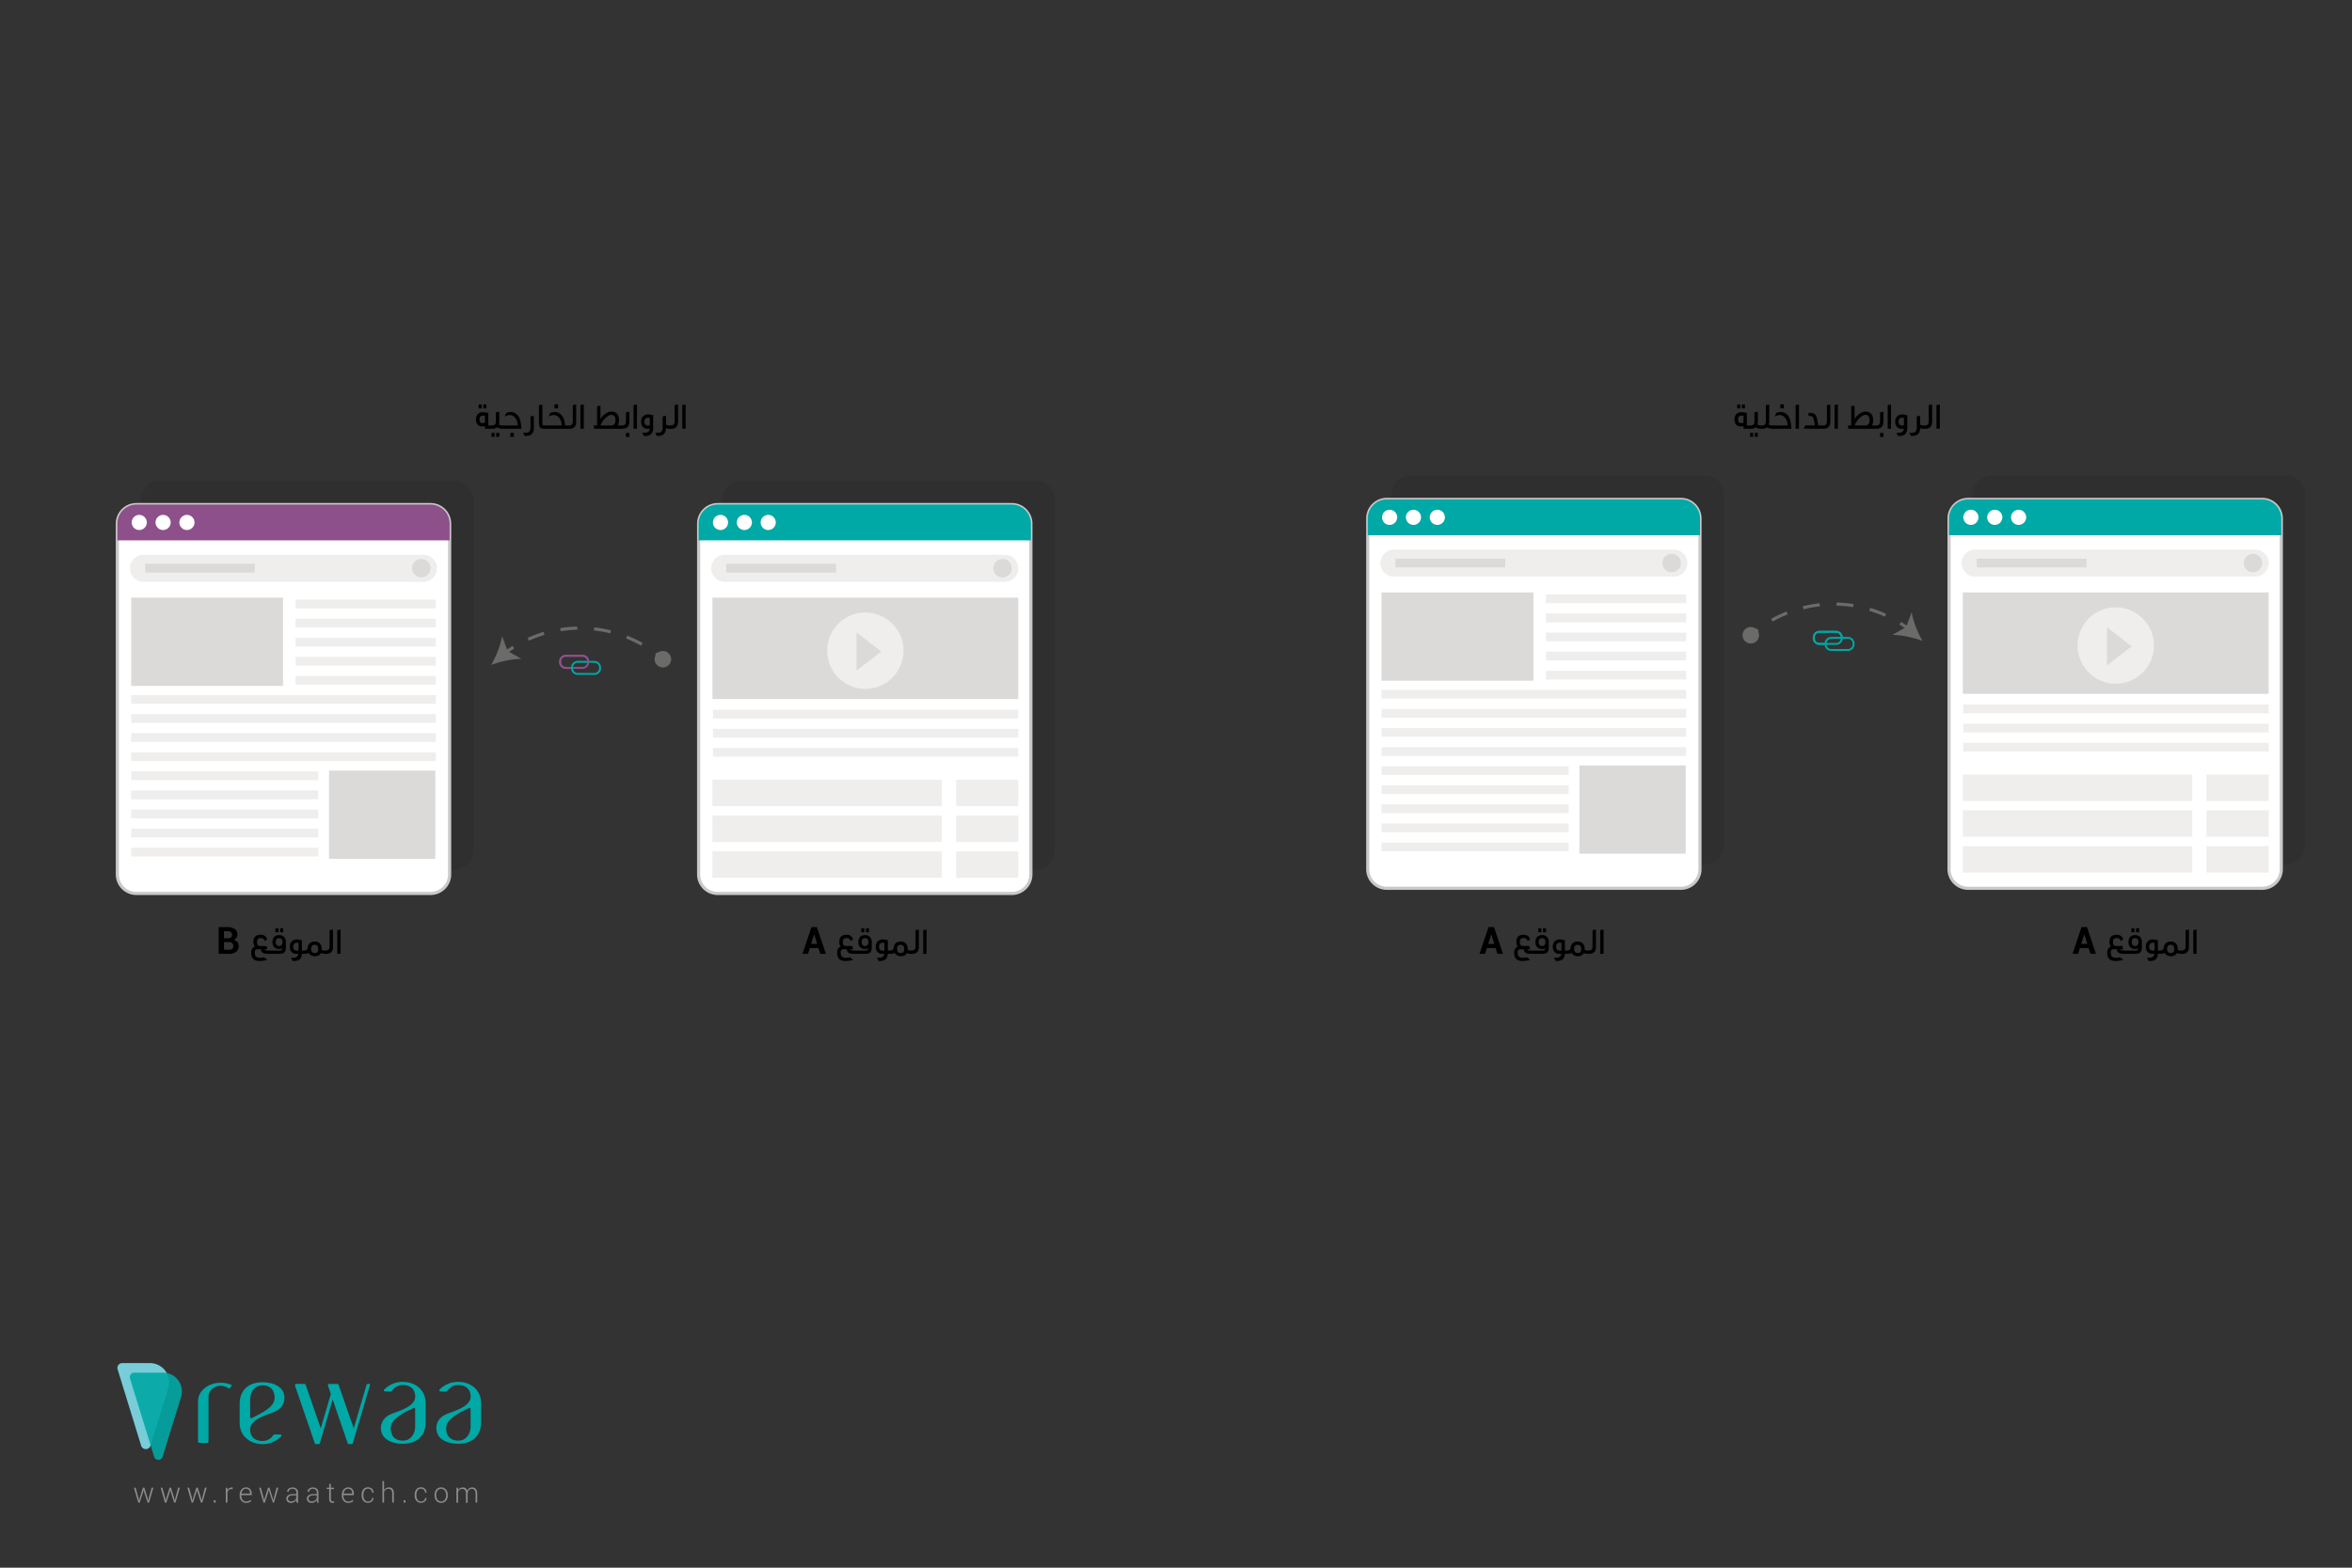 <svg id="Layer_1" data-name="Layer 1" xmlns="http://www.w3.org/2000/svg" xmlns:xlink="http://www.w3.org/1999/xlink" viewBox="0 0 1500 1000"><rect x="0" y="0" width="1500" height="1000" fill="#333333" stroke="none"/><defs><style>.cls-1,.cls-12,.cls-13,.cls-15{fill:none;}.cls-2,.cls-4{fill:#00a8a6;}.cls-3{fill:#78cdd8;}.cls-4{opacity:0.9;}.cls-5{fill:#8c8c8c;}.cls-6{fill:#0c0c0c;opacity:0.1;}.cls-7,.cls-8{fill:#fff;}.cls-7{stroke:#c9c9c9;}.cls-12,.cls-13,.cls-15,.cls-7{stroke-miterlimit:10;stroke-width:2px;}.cls-9{fill:#efeeed;}.cls-10{fill:#dbdad9;}.cls-11{fill:#8d508b;}.cls-12,.cls-13,.cls-15{stroke:#6b6b6a;}.cls-13{stroke-dasharray:10.75 10.75;}.cls-14{fill:#6b6b6a;}.cls-15{stroke-dasharray:10.75 10.75;}.cls-16{clip-path:url(#clip-path);}.cls-17{clip-path:url(#clip-path-2);}.cls-18{clip-path:url(#clip-path-3);}</style><clipPath id="clip-path"><path class="cls-1" d="M1968.43,415.71h-1.18l-.34-.34h-1.68l-.34.34h-1.17v.66h4.71Zm-4.38,5a.68.68,0,0,0,.68.66h2.69a.67.67,0,0,0,.67-.66v-4h-4Z"/></clipPath><clipPath id="clip-path-2"><path class="cls-1" d="M1968.43,431.25h-1.18l-.34-.33h-1.68l-.34.33h-1.17v.67h4.71Zm-4.38,5a.68.68,0,0,0,.68.67h2.69a.67.67,0,0,0,.67-.67v-4h-4Z"/></clipPath><clipPath id="clip-path-3"><path class="cls-1" d="M1968.43,444.89h-1.18l-.34-.34h-1.68l-.34.34h-1.17v.66h4.71Zm-4.38,5a.68.68,0,0,0,.68.66h2.69a.67.67,0,0,0,.67-.66v-4h-4Z"/></clipPath></defs><path class="cls-2" d="M147.68,884.07a16,16,0,0,0-1.16,1.45.43.43,0,0,1-.59.12,10.88,10.88,0,0,0-5-1.69c-4.4-.08-7.95,3.18-7.95,7v28.68a.84.84,0,0,1-.89.78h-4.9a.84.84,0,0,1-.89-.78V893.72c0-6.45,6.48-11.7,14.48-11.7a17.26,17.26,0,0,1,6.72,1.36A.43.43,0,0,1,147.68,884.07Z"/><path class="cls-2" d="M167.31,919.18c-4.3,0-7.79-2.39-7.79-7.39,0-3.46,2.87-5.95,8.26-8.41,2.59-1.19,6.14-2.12,8.46-3.41a9.25,9.25,0,0,0,5.15-8.31h0c0-6.52-6.08-9.93-14.08-9.93s-14.47,4.28-14.47,13.84v12.06c0,8.26,6.48,13.52,14.47,13.52a16.24,16.24,0,0,0,12-4.92.71.71,0,0,0-.53-1.18h-3.84a.7.7,0,0,0-.6.36A8.16,8.16,0,0,1,167.31,919.18ZM159.52,893c0-5.4,3.18-9.31,7.79-9.31,5.1,0,7.8,3,7.8,8,0,4.28-4.06,7.11-8,9.45-2.07,1.23-4.52,2.34-6.55,3.4a.7.7,0,0,1-1-.61Z"/><path class="cls-2" d="M257,883.49c4.31,0,7.79,2.39,7.79,7.38,0,3.47-2.87,6-8.26,8.42-2.59,1.18-6.14,2.12-8.46,3.41a9.25,9.25,0,0,0-5.15,8.31h0c0,6.52,6.08,9.93,14.08,9.93s14.47-4.28,14.47-13.84V895c0-8.25-6.48-13.51-14.47-13.51a16.27,16.27,0,0,0-12,4.91.72.72,0,0,0,.53,1.19h3.84a.7.7,0,0,0,.6-.36A8.16,8.16,0,0,1,257,883.49Zm7.79,26.17c0,5.39-3.17,9.31-7.79,9.31-5.1,0-7.8-3-7.8-8,0-4.28,4.06-7.11,8-9.46,2.07-1.22,4.52-2.33,6.55-3.4a.7.7,0,0,1,1,.62Z"/><path class="cls-2" d="M292.35,883.49c4.31,0,7.8,2.39,7.8,7.38,0,3.47-2.88,6-8.26,8.42-2.59,1.18-6.14,2.12-8.46,3.41a9.25,9.25,0,0,0-5.16,8.31h0c0,6.52,6.09,9.93,14.08,9.93s14.48-4.28,14.48-13.84V895c0-8.25-6.48-13.51-14.48-13.51a16.26,16.26,0,0,0-12,4.91.72.72,0,0,0,.53,1.19h3.84a.67.67,0,0,0,.59-.36A8.18,8.18,0,0,1,292.35,883.49Zm7.8,26.17c0,5.39-3.18,9.31-7.8,9.31-5.09,0-7.79-3-7.79-8,0-4.28,4.05-7.11,8-9.46,2.06-1.22,4.52-2.33,6.54-3.4a.71.71,0,0,1,1,.62Z"/><path class="cls-2" d="M236,883.33l-11,37.26a.8.8,0,0,1-.78.58h-1.67a.82.82,0,0,1-.79-.55l-9.61-27.92L204,920.59a.8.8,0,0,1-.78.58h-1.67a.82.82,0,0,1-.79-.55l-12.62-36.75a.86.86,0,0,1,.85-1.1h5.1a.89.89,0,0,1,.86.63l9.62,27.71v0L211,889.24l-1.84-5.35a.87.87,0,0,1,.86-1.11h5.09a.89.89,0,0,1,.86.63l9.64,27.71v0l8.25-28a.45.45,0,0,1,.43-.32h1.28A.44.44,0,0,1,236,883.33Z"/><path class="cls-3" d="M95.59,869.48H78a3.12,3.12,0,0,0-3,4l15,48.63a3.13,3.13,0,0,0,6,0l11.35-36.74A12.3,12.3,0,0,0,95.59,869.48Z"/><path class="cls-4" d="M104,875.59H85.57a2.82,2.82,0,0,0-2.69,3.65l15.44,50a2.82,2.82,0,0,0,5.39,0l11.77-38.07A12,12,0,0,0,104,875.59Z"/><path class="cls-5" d="M88.28,955.39l.37,1.74h.06l.44-1.74,2-6.43h.9l2,6.43.44,1.79h.06l.41-1.79L96.69,949h1.13l-2.77,9.51h-.9L92,952l-.38-1.54h-.05L91.19,952l-2.11,6.5h-.9L85.42,949h1.12Z"/><path class="cls-5" d="M105.33,955.39l.37,1.74h0l.44-1.74,2-6.43h.9l2,6.43.44,1.79h0l.41-1.79,1.7-6.43h1.12l-2.77,9.51h-.89L109,952l-.37-1.54h-.06l-.37,1.54-2.11,6.5h-.91L102.46,949h1.13Z"/><path class="cls-5" d="M122.37,955.39l.37,1.74h.05l.44-1.74,2-6.43h.91l2,6.43.44,1.79h0l.41-1.79,1.7-6.43h1.13l-2.77,9.51h-.9l-2.15-6.5-.38-1.54h0l-.38,1.54-2.11,6.5h-.91L119.5,949h1.13Z"/><path class="cls-5" d="M137.56,958.47h-1.21V957h1.21Z"/><path class="cls-5" d="M148.33,949.87l-.74,0a2.38,2.38,0,0,0-1.63.55,3.09,3.09,0,0,0-.91,1.54v6.56H144V949h.93l.13,1.58v.11a3.3,3.3,0,0,1,1.11-1.37,2.75,2.75,0,0,1,1.65-.49,2.22,2.22,0,0,1,.37,0l.29.06Z"/><path class="cls-5" d="M157,958.66a3.82,3.82,0,0,1-3-1.31,4.92,4.92,0,0,1-1.15-3.35v-.48a5,5,0,0,1,1.17-3.4,3.67,3.67,0,0,1,2.89-1.33,3.31,3.31,0,0,1,2.67,1.11,4.47,4.47,0,0,1,.95,3v.82h-6.62V954a4.32,4.32,0,0,0,.82,2.7,2.72,2.72,0,0,0,2.27,1.07,4.34,4.34,0,0,0,1.6-.29,3.31,3.31,0,0,0,1.21-.77l.45.73a3.84,3.84,0,0,1-1.31.87A5,5,0,0,1,157,958.66Zm-.09-9a2.57,2.57,0,0,0-2,.87,3.72,3.72,0,0,0-.91,2.21l0,0h5.45v-.22a3.2,3.2,0,0,0-.66-2.08A2.3,2.3,0,0,0,156.91,949.68Z"/><path class="cls-5" d="M168.12,955.39l.37,1.74h0l.44-1.74,2-6.43h.91l2,6.43.44,1.79h0l.42-1.79,1.69-6.43h1.13l-2.77,9.51H174l-2.15-6.5-.38-1.54h-.05L171,952l-2.11,6.5H168L165.26,949h1.12Z"/><path class="cls-5" d="M189.14,958.47c-.07-.33-.12-.62-.15-.86a6,6,0,0,1-.05-.74,3.64,3.64,0,0,1-1.38,1.28,4,4,0,0,1-2,.51,3,3,0,0,1-2.16-.75,2.62,2.62,0,0,1-.77-2,2.43,2.43,0,0,1,1.12-2.07,4.88,4.88,0,0,1,2.9-.79h2.33v-1.18a2,2,0,0,0-.64-1.6,2.68,2.68,0,0,0-1.83-.58,2.71,2.71,0,0,0-1.74.53,1.62,1.62,0,0,0-.66,1.33h-1l0,0a2.26,2.26,0,0,1,.92-1.89,3.83,3.83,0,0,1,2.54-.81,3.73,3.73,0,0,1,2.51.8,2.82,2.82,0,0,1,1,2.29v4.68a7.66,7.66,0,0,0,.06,1,5.05,5.05,0,0,0,.19.94Zm-3.5-.74a3.8,3.8,0,0,0,2.1-.58,2.87,2.87,0,0,0,1.2-1.48v-1.82H186.6a3.48,3.48,0,0,0-2.12.61,1.79,1.79,0,0,0-.84,1.47,1.69,1.69,0,0,0,.53,1.3A2.09,2.09,0,0,0,185.64,957.73Z"/><path class="cls-5" d="M202.23,958.47c-.06-.33-.11-.62-.14-.86a6,6,0,0,1-.05-.74,3.79,3.79,0,0,1-1.38,1.28,4,4,0,0,1-2,.51,3,3,0,0,1-2.16-.75,2.62,2.62,0,0,1-.77-2,2.44,2.44,0,0,1,1.11-2.07,4.9,4.9,0,0,1,2.9-.79H202v-1.18a2.05,2.05,0,0,0-.65-1.6,2.65,2.65,0,0,0-1.82-.58,2.71,2.71,0,0,0-1.74.53,1.61,1.61,0,0,0-.67,1.33h-1l0,0a2.23,2.23,0,0,1,.92-1.89,3.8,3.8,0,0,1,2.53-.81,3.75,3.75,0,0,1,2.52.8,2.82,2.82,0,0,1,1,2.29v4.68a7.68,7.68,0,0,0,0,1,6,6,0,0,0,.19.94Zm-3.49-.74a3.85,3.85,0,0,0,2.1-.58,2.87,2.87,0,0,0,1.2-1.48v-1.82h-2.35a3.45,3.45,0,0,0-2.11.61,1.79,1.79,0,0,0-.84,1.47,1.69,1.69,0,0,0,.53,1.3A2.08,2.08,0,0,0,198.74,957.73Z"/><path class="cls-5" d="M211,946.53V949H213v.86H211V956a2.05,2.05,0,0,0,.34,1.32,1.14,1.14,0,0,0,.9.39,2.36,2.36,0,0,0,.38,0l.42-.07.16.78a2.12,2.12,0,0,1-.52.17,3.37,3.37,0,0,1-.62.07,1.94,1.94,0,0,1-1.56-.64,3,3,0,0,1-.56-2v-6.2h-1.64V949h1.64v-2.43Z"/><path class="cls-5" d="M222.13,958.66a3.79,3.79,0,0,1-3-1.31A4.87,4.87,0,0,1,218,954v-.48a5,5,0,0,1,1.16-3.4,3.68,3.68,0,0,1,2.89-1.33,3.31,3.31,0,0,1,2.67,1.11,4.47,4.47,0,0,1,.95,3v.82H219V954a4.32,4.32,0,0,0,.82,2.7,2.72,2.72,0,0,0,2.27,1.07,4.34,4.34,0,0,0,1.6-.29,3.44,3.44,0,0,0,1.22-.77l.44.73a3.84,3.84,0,0,1-1.31.87A5,5,0,0,1,222.13,958.66Zm-.09-9a2.57,2.57,0,0,0-2,.87,3.78,3.78,0,0,0-.91,2.21l0,0h5.45v-.22a3.2,3.2,0,0,0-.66-2.08A2.3,2.3,0,0,0,222,949.68Z"/><path class="cls-5" d="M234.69,957.77a2.81,2.81,0,0,0,1.78-.6,2,2,0,0,0,.78-1.66h.94l0,0a2.66,2.66,0,0,1-1,2.21,3.77,3.77,0,0,1-2.48.89,3.56,3.56,0,0,1-3-1.34,5.31,5.31,0,0,1-1.06-3.42v-.37a5.36,5.36,0,0,1,1.05-3.41,3.56,3.56,0,0,1,3-1.33,3.63,3.63,0,0,1,2.55.92,3,3,0,0,1,1,2.43l0,.05h-.94a2.33,2.33,0,0,0-.75-1.82,2.56,2.56,0,0,0-1.82-.69,2.5,2.5,0,0,0-2.23,1.1,4.92,4.92,0,0,0-.73,2.75v.37a5,5,0,0,0,.73,2.78A2.52,2.52,0,0,0,234.69,957.77Z"/><path class="cls-5" d="M244.94,950.58a3.58,3.58,0,0,1,1.27-1.32,3.48,3.48,0,0,1,1.84-.47,2.87,2.87,0,0,1,2.31.93,4.32,4.32,0,0,1,.81,2.89v5.86h-1.06v-5.88a3.26,3.26,0,0,0-.61-2.22,2.19,2.19,0,0,0-1.68-.67,3,3,0,0,0-1.83.54,3.19,3.19,0,0,0-1.05,1.45v6.78h-1.05V944.76h1.05Z"/><path class="cls-5" d="M258.61,958.47h-1.2V957h1.2Z"/><path class="cls-5" d="M268.53,957.77a2.86,2.86,0,0,0,1.79-.6,2,2,0,0,0,.77-1.66H272l0,0a2.63,2.63,0,0,1-1,2.21,3.77,3.77,0,0,1-2.48.89,3.57,3.57,0,0,1-3-1.34,5.31,5.31,0,0,1-1.06-3.42v-.37a5.3,5.3,0,0,1,1.06-3.41,3.53,3.53,0,0,1,2.95-1.33,3.63,3.63,0,0,1,2.55.92,3,3,0,0,1,1,2.43l0,.05h-.94a2.36,2.36,0,0,0-.74-1.82,2.6,2.6,0,0,0-1.83-.69,2.5,2.5,0,0,0-2.23,1.1,4.91,4.91,0,0,0-.72,2.75v.37a5,5,0,0,0,.72,2.78A2.54,2.54,0,0,0,268.53,957.77Z"/><path class="cls-5" d="M277.14,953.58a5.17,5.17,0,0,1,1.15-3.45,4.15,4.15,0,0,1,6.11,0,5.12,5.12,0,0,1,1.15,3.45v.29a5.16,5.16,0,0,1-1.14,3.45,4.16,4.16,0,0,1-6.12,0,5.17,5.17,0,0,1-1.15-3.45Zm1.06.29a4.49,4.49,0,0,0,.83,2.77,2.95,2.95,0,0,0,4.64,0,4.49,4.49,0,0,0,.84-2.77v-.29a4.43,4.43,0,0,0-.85-2.76,2.92,2.92,0,0,0-4.63,0,4.48,4.48,0,0,0-.83,2.76Z"/><path class="cls-5" d="M292.07,949l.09,1.57a3.44,3.44,0,0,1,1.22-1.29,3.5,3.5,0,0,1,1.81-.45,3.06,3.06,0,0,1,1.82.52,2.91,2.91,0,0,1,1,1.6,3.58,3.58,0,0,1,1.23-1.56,3.2,3.2,0,0,1,1.92-.56,2.85,2.85,0,0,1,2.35,1,4.88,4.88,0,0,1,.83,3.13v5.54h-1.05v-5.56a3.79,3.79,0,0,0-.63-2.48,2.13,2.13,0,0,0-1.72-.73,2.36,2.36,0,0,0-1.86.74,3.55,3.55,0,0,0-.84,1.89,1.21,1.21,0,0,0,0,.19v6h-1.06v-5.56a3.84,3.84,0,0,0-.63-2.47,2.17,2.17,0,0,0-1.73-.74,2.62,2.62,0,0,0-1.76.56,2.94,2.94,0,0,0-.92,1.51v6.7h-1.06V949Z"/><path class="cls-6" d="M660.51,306.64H473a12.21,12.21,0,0,0-12.18,12.17V542.53A12.21,12.21,0,0,0,473,554.7H660.51a12.2,12.2,0,0,0,12.17-12.17V318.81A12.2,12.2,0,0,0,660.51,306.64Z"/><path class="cls-7" d="M457.73,321.86H645.29A12.18,12.18,0,0,1,657.46,334V557.74a12.18,12.18,0,0,1-12.18,12.18H457.73a12.18,12.18,0,0,1-12.18-12.18V334A12.17,12.17,0,0,1,457.73,321.86Z"/><path class="cls-2" d="M445.55,334v10.66H657.46V334a12.2,12.2,0,0,0-12.17-12.17H457.73A12.21,12.21,0,0,0,445.55,334Z"/><path class="cls-8" d="M464.33,333.27a4.82,4.82,0,1,1-4.83-4.82A4.82,4.82,0,0,1,464.33,333.27Z"/><path class="cls-8" d="M479.54,333.27a4.82,4.82,0,1,1-4.82-4.82A4.82,4.82,0,0,1,479.54,333.27Z"/><path class="cls-8" d="M494.76,333.27a4.82,4.82,0,1,1-4.82-4.82A4.82,4.82,0,0,1,494.76,333.27Z"/><path class="cls-9" d="M649.42,362.5a8.63,8.63,0,0,1-8.63,8.63H462.23a8.63,8.63,0,0,1-8.63-8.63h0a8.62,8.62,0,0,1,8.63-8.62H640.79a8.63,8.63,0,0,1,8.63,8.62Z"/><rect class="cls-10" x="463.24" y="359.65" width="70.01" height="5.58"/><path class="cls-10" d="M645.27,362.44a5.88,5.88,0,1,1-5.87-5.87A5.87,5.87,0,0,1,645.27,362.44Z"/><rect class="cls-10" x="454.36" y="381.21" width="195.05" height="64.68"/><path class="cls-9" d="M576.24,415.07a24.35,24.35,0,1,1-24.35-24.35A24.35,24.35,0,0,1,576.24,415.07Z"/><polygon class="cls-10" points="546.27 403.38 546.27 427.78 562.06 415.58 546.27 403.38"/><rect class="cls-9" x="454.69" y="452.74" width="194.73" height="5.58"/><rect class="cls-9" x="454.69" y="464.91" width="194.73" height="5.58"/><rect class="cls-9" x="454.69" y="477.09" width="194.73" height="5.58"/><rect class="cls-9" x="454.36" y="497.38" width="146.3" height="16.89"/><rect class="cls-9" x="609.79" y="497.38" width="39.62" height="16.89"/><rect class="cls-9" x="454.36" y="520.21" width="146.3" height="16.89"/><rect class="cls-9" x="609.79" y="520.21" width="39.62" height="16.89"/><rect class="cls-9" x="454.36" y="543.03" width="146.3" height="16.89"/><rect class="cls-9" x="609.79" y="543.03" width="39.62" height="16.89"/><path class="cls-6" d="M289.8,306.64H102.24a12.2,12.2,0,0,0-12.17,12.17V542.53a12.2,12.2,0,0,0,12.17,12.17H289.8A12.21,12.21,0,0,0,302,542.53V318.81A12.21,12.21,0,0,0,289.8,306.64Z"/><path class="cls-7" d="M87,321.86H274.58A12.18,12.18,0,0,1,286.76,334V557.74a12.18,12.18,0,0,1-12.18,12.18H87a12.17,12.17,0,0,1-12.17-12.17V334A12.17,12.17,0,0,1,87,321.86Z"/><path class="cls-11" d="M74.85,334v10.66H286.76V334a12.21,12.21,0,0,0-12.18-12.17H87A12.21,12.21,0,0,0,74.85,334Z"/><path class="cls-8" d="M93.62,333.27a4.82,4.82,0,1,1-4.82-4.82A4.82,4.82,0,0,1,93.62,333.27Z"/><path class="cls-8" d="M108.84,333.27a4.82,4.82,0,1,1-4.82-4.82A4.82,4.82,0,0,1,108.84,333.27Z"/><path class="cls-8" d="M124.05,333.27a4.82,4.82,0,1,1-4.82-4.82A4.82,4.82,0,0,1,124.05,333.27Z"/><path class="cls-9" d="M278.71,362.5a8.63,8.63,0,0,1-8.63,8.63H91.52a8.62,8.62,0,0,1-8.62-8.63h0a8.62,8.62,0,0,1,8.62-8.62H270.08a8.62,8.62,0,0,1,8.63,8.62Z"/><rect class="cls-10" x="92.54" y="359.65" width="70.01" height="5.58"/><path class="cls-10" d="M274.56,362.44a5.87,5.87,0,1,1-5.87-5.87A5.87,5.87,0,0,1,274.56,362.44Z"/><rect class="cls-10" x="83.66" y="381.21" width="96.82" height="56.31"/><rect class="cls-9" x="188.5" y="382.48" width="89.44" height="5.58"/><rect class="cls-9" x="188.5" y="394.65" width="89.44" height="5.58"/><rect class="cls-9" x="188.5" y="406.83" width="89.44" height="5.58"/><rect class="cls-9" x="188.5" y="419" width="89.44" height="5.58"/><rect class="cls-9" x="188.5" y="431.18" width="89.44" height="5.58"/><rect class="cls-9" x="83.66" y="443.35" width="194.29" height="5.58"/><rect class="cls-9" x="83.66" y="455.53" width="194.29" height="5.58"/><rect class="cls-9" x="83.66" y="467.7" width="194.29" height="5.58"/><rect class="cls-9" x="83.66" y="479.88" width="194.29" height="5.58"/><rect class="cls-9" x="83.66" y="516.4" width="119.33" height="5.58"/><rect class="cls-9" x="83.66" y="528.58" width="119.33" height="5.58"/><rect class="cls-9" x="83.66" y="492.05" width="119.33" height="5.58"/><rect class="cls-9" x="83.66" y="504.23" width="119.33" height="5.58"/><rect class="cls-9" x="83.66" y="540.75" width="119.33" height="5.58"/><rect class="cls-10" x="209.84" y="491.54" width="67.79" height="56.31"/><path class="cls-11" d="M371.51,426.63H360.84a4.21,4.21,0,0,1-4.2-4.2v-.52a4.21,4.21,0,0,1,4.2-4.21h10.67a4.21,4.21,0,0,1,4.2,4.21v.52A4.21,4.21,0,0,1,371.51,426.63Zm-10.67-7.73a3,3,0,0,0-3,3v.52a3,3,0,0,0,3,3h10.67a3,3,0,0,0,3-3v-.52a3,3,0,0,0-3-3Z"/><path class="cls-2" d="M379.09,430.49H368.43a4.21,4.21,0,0,1-4.21-4.2v-.52a4.21,4.21,0,0,1,4.21-4.2h10.66a4.21,4.21,0,0,1,4.21,4.2v.52A4.21,4.21,0,0,1,379.09,430.49Zm-10.66-7.72a3,3,0,0,0-3,3v.52a3,3,0,0,0,3,3h10.66a3,3,0,0,0,3-3v-.52a3,3,0,0,0-3-3Z"/><path class="cls-11" d="M364.22,425.43h-3.38a3,3,0,0,1-3-3v-.52a3,3,0,0,1,3-3h10.67a3,3,0,0,1,3,2.67c0,.11,0,1.23,0,1.23l1.19,0v-.86c0-.12,0-.23,0-.34a4.22,4.22,0,0,0-4.19-3.87H360.84a4.21,4.21,0,0,0-4.2,4.21v.52a4.21,4.21,0,0,0,4.2,4.2h3.38Z"/><path class="cls-12" d="M423,420.67q-2.27-2-4.64-3.81"/><path class="cls-13" d="M409.35,411a80.18,80.18,0,0,0-77.27-.82"/><path class="cls-12" d="M327.42,412.84c-1.68,1.06-3.33,2.18-4.95,3.38"/><path class="cls-14" d="M426.35,416.66a5.26,5.26,0,1,1-7.44.27A5.28,5.28,0,0,1,426.35,416.66Z"/><path class="cls-14" d="M313.32,424.1c3-5.28,6-12.58,6.89-18.31l3.53,9.48,8.77,5C326.72,420.22,319,422,313.32,424.1Z"/><path class="cls-6" d="M1458,303.34H1270.39a12.21,12.21,0,0,0-12.18,12.18V539.23a12.21,12.21,0,0,0,12.18,12.17H1458a12.21,12.21,0,0,0,12.17-12.17V315.52A12.21,12.21,0,0,0,1458,303.34Z"/><path class="cls-7" d="M1255.17,318.56h187.56a12.18,12.18,0,0,1,12.18,12.18V554.45a12.18,12.18,0,0,1-12.18,12.18H1255.17A12.18,12.18,0,0,1,1243,554.45V330.73A12.17,12.17,0,0,1,1255.17,318.56Z"/><path class="cls-2" d="M1243,330.74v10.65H1454.9V330.74a12.21,12.21,0,0,0-12.17-12.18H1255.17A12.21,12.21,0,0,0,1243,330.74Z"/><path class="cls-8" d="M1261.76,330a4.82,4.82,0,1,1-4.82-4.82A4.81,4.81,0,0,1,1261.76,330Z"/><path class="cls-8" d="M1277,330a4.82,4.82,0,1,1-4.82-4.82A4.81,4.81,0,0,1,1277,330Z"/><path class="cls-8" d="M1292.2,330a4.82,4.82,0,1,1-4.82-4.82A4.81,4.81,0,0,1,1292.2,330Z"/><path class="cls-9" d="M1446.85,359.21a8.62,8.62,0,0,1-8.62,8.62H1259.67a8.62,8.62,0,0,1-8.63-8.62h0a8.63,8.63,0,0,1,8.63-8.63h178.56a8.62,8.62,0,0,1,8.62,8.63Z"/><rect class="cls-10" x="1260.68" y="356.35" width="70.01" height="5.58"/><path class="cls-10" d="M1442.71,359.14a5.88,5.88,0,1,1-5.87-5.87A5.87,5.87,0,0,1,1442.71,359.14Z"/><rect class="cls-10" x="1251.8" y="377.91" width="195.05" height="64.68"/><path class="cls-9" d="M1373.68,411.77a24.35,24.35,0,1,1-24.35-24.35A24.35,24.35,0,0,1,1373.68,411.77Z"/><polygon class="cls-10" points="1343.71 400.08 1343.71 424.49 1359.5 412.28 1343.71 400.08"/><rect class="cls-9" x="1252.12" y="449.44" width="194.73" height="5.58"/><rect class="cls-9" x="1252.12" y="461.61" width="194.73" height="5.58"/><rect class="cls-9" x="1252.12" y="473.79" width="194.73" height="5.58"/><rect class="cls-9" x="1251.8" y="494.08" width="146.3" height="16.89"/><rect class="cls-9" x="1407.23" y="494.08" width="39.62" height="16.89"/><rect class="cls-9" x="1251.8" y="516.91" width="146.3" height="16.89"/><rect class="cls-9" x="1407.23" y="516.91" width="39.62" height="16.89"/><rect class="cls-9" x="1251.8" y="539.73" width="146.3" height="16.89"/><rect class="cls-9" x="1407.23" y="539.73" width="39.62" height="16.89"/><path class="cls-6" d="M1087.24,303.34H899.68a12.21,12.21,0,0,0-12.18,12.18V539.23a12.21,12.21,0,0,0,12.18,12.17h187.56a12.2,12.2,0,0,0,12.17-12.17V315.52A12.21,12.21,0,0,0,1087.24,303.34Z"/><path class="cls-7" d="M884.46,318.56H1072a12.18,12.18,0,0,1,12.18,12.18V554.45A12.18,12.18,0,0,1,1072,566.62H884.46a12.18,12.18,0,0,1-12.18-12.18V330.73A12.17,12.17,0,0,1,884.46,318.56Z"/><path class="cls-2" d="M872.29,330.74v10.65H1084.2V330.74A12.21,12.21,0,0,0,1072,318.56H884.46A12.21,12.21,0,0,0,872.29,330.74Z"/><path class="cls-8" d="M891.06,330a4.82,4.82,0,1,1-4.82-4.82A4.81,4.81,0,0,1,891.06,330Z"/><path class="cls-8" d="M906.27,330a4.82,4.82,0,1,1-4.82-4.82A4.81,4.81,0,0,1,906.27,330Z"/><path class="cls-8" d="M921.49,330a4.82,4.82,0,1,1-4.82-4.82A4.81,4.81,0,0,1,921.49,330Z"/><path class="cls-9" d="M1076.15,359.21a8.62,8.62,0,0,1-8.63,8.62H889a8.63,8.63,0,0,1-8.63-8.62h0a8.63,8.63,0,0,1,8.63-8.63h178.56a8.63,8.63,0,0,1,8.63,8.63Z"/><rect class="cls-10" x="889.97" y="356.35" width="70.01" height="5.58"/><path class="cls-10" d="M1072,359.14a5.87,5.87,0,1,1-5.87-5.87A5.87,5.87,0,0,1,1072,359.14Z"/><rect class="cls-10" x="881.1" y="377.91" width="96.82" height="56.31"/><rect class="cls-9" x="985.94" y="379.18" width="89.44" height="5.58"/><rect class="cls-9" x="985.94" y="391.36" width="89.44" height="5.58"/><rect class="cls-9" x="985.94" y="403.53" width="89.44" height="5.58"/><rect class="cls-9" x="985.94" y="415.71" width="89.44" height="5.58"/><rect class="cls-9" x="985.94" y="427.88" width="89.44" height="5.58"/><rect class="cls-9" x="881.1" y="440.05" width="194.29" height="5.58"/><rect class="cls-9" x="881.1" y="452.23" width="194.29" height="5.58"/><rect class="cls-9" x="881.1" y="464.4" width="194.29" height="5.58"/><rect class="cls-9" x="881.1" y="476.58" width="194.29" height="5.58"/><rect class="cls-9" x="881.1" y="513.1" width="119.33" height="5.58"/><rect class="cls-9" x="881.1" y="525.28" width="119.33" height="5.58"/><rect class="cls-9" x="881.1" y="488.75" width="119.33" height="5.58"/><rect class="cls-9" x="881.1" y="500.93" width="119.33" height="5.58"/><rect class="cls-9" x="881.1" y="537.45" width="119.33" height="5.58"/><rect class="cls-10" x="1007.28" y="488.25" width="67.79" height="56.31"/><path class="cls-2" d="M1171,411.33h-10.67a4.2,4.2,0,0,1-4.2-4.2v-.52a4.2,4.2,0,0,1,4.2-4.2H1171a4.2,4.2,0,0,1,4.2,4.2v.52A4.2,4.2,0,0,1,1171,411.33Zm-10.67-7.72a3,3,0,0,0-3,3v.52a3,3,0,0,0,3,3H1171a3,3,0,0,0,3-3v-.52a3,3,0,0,0-3-3Z"/><path class="cls-2" d="M1178.53,415.2h-10.66a4.21,4.21,0,0,1-4.21-4.2v-.52a4.21,4.21,0,0,1,4.21-4.2h10.66a4.21,4.21,0,0,1,4.21,4.2V411A4.22,4.22,0,0,1,1178.53,415.2Zm-10.66-7.73a3,3,0,0,0-3,3V411a3,3,0,0,0,3,3h10.66a3,3,0,0,0,3-3v-.52a3,3,0,0,0-3-3Z"/><path class="cls-2" d="M1163.66,410.13h-3.38a3,3,0,0,1-3-3v-.52a3,3,0,0,1,3-3H1171a3,3,0,0,1,3,2.66c0,.11,0,1.23,0,1.23l1.19,0v-.86c0-.12,0-.23,0-.34a4.21,4.21,0,0,0-4.19-3.86h-10.67a4.2,4.2,0,0,0-4.2,4.2v.52a4.2,4.2,0,0,0,4.2,4.2h3.38Z"/><path class="cls-12" d="M1216.91,400.92c-1.62-1.19-3.28-2.32-5-3.38"/><path class="cls-15" d="M1202.48,392.45a80.16,80.16,0,0,0-77.06,6"/><path class="cls-12" d="M1121,401.58q-2.37,1.8-4.64,3.81"/><path class="cls-14" d="M1226.05,408.8c-3-5.28-6-12.58-6.89-18.31l-3.52,9.48-8.78,5C1212.66,404.92,1220.36,406.73,1226.05,408.8Z"/><path class="cls-14" d="M1113,401.36a5.26,5.26,0,1,0,7.44.27A5.26,5.26,0,0,0,1113,401.36Z"/><path d="M1111.93,271.87a9.14,9.14,0,0,1-1.52.14c-2.45,0-4.2-1.2-4.2-4.44s2-4.65,4.35-4.65a10.85,10.85,0,0,1,3.5.57v7.92h2.55l.14,2.09h-4.82Zm-4-11.35V258h1.92v2.52Zm4,4.68a3.57,3.57,0,0,0-1-.1h-.36c-1.18,0-2.09.6-2.09,2.47s.82,2.26,1.94,2.26a6.94,6.94,0,0,0,1.52-.19Zm-1-4.68V258h1.9v2.52Z"/><path d="M1116.15,278.64v-2.5h1.92v2.5Zm7.2-5.14a7.34,7.34,0,0,1-3.65-.89,5.22,5.22,0,0,1-3.17.89l-.14-2.09c1.89,0,2.52-.93,2.52-2.78V263l2.16-.34V269a7.67,7.67,0,0,1-.24,1.83,5,5,0,0,0,2.42.57h.55l.22,2.09Zm-4.2,5.14v-2.5h1.92v2.5Z"/><path d="M1130.62,273.5a7.36,7.36,0,0,1-3.65-.89,5.2,5.2,0,0,1-3.17.89l-.14-2.09c1.9,0,2.52-.93,2.52-2.78V258.36l2.16-.32v11a7.67,7.67,0,0,1-.24,1.83,5,5,0,0,0,2.42.57h.56l.21,2.09Z"/><path d="M1142.55,273.5h-11.47l-.22-2.09h9.26c-.07-3.62-2.2-6.67-5.16-6.67a5.85,5.85,0,0,0-3.28,1.15l1.17-2.52a8.44,8.44,0,0,1,2.79-.57c3.43,0,5.88,2.83,6.38,6.86Zm-7.11-13v-2.6h2.19v2.6Z"/><path d="M1145.16,273.5V258.36l2.14-.32V273.5Z"/><path d="M1153.49,263.32c3,0,4.73.51,5.38,4l.77,4.05h3.12l.19,2.09H1150.3l1.06-2.09h6.12l-.7-3.48c-.46-2.45-1.2-2.52-3.38-2.59Z"/><path d="M1162.54,271.41c1.9,0,2.59-.93,2.59-2.78V258.36l2.16-.32v11c0,2.95-1.44,4.49-4.53,4.49Z"/><path d="M1170,273.5V258.36l2.14-.32V273.5Z"/><path d="M1180.61,271.41V259.12l2.14-.33v8.45c2.47-3.72,5.61-4.73,7-4.73,2.76,0,4.85,1.7,4.85,5.47a7.19,7.19,0,0,1-.77,3.43h2.85l.2,2.09h-18.12l-.24-2.09Zm9,0c1.89,0,2.71-1.24,2.71-3.43s-1-3.38-2.62-3.38-5,2.35-7,6.81Z"/><path d="M1196.43,271.41c1.89,0,2.59-.93,2.59-2.78V263l2.16-.34V269c0,2.95-1.44,4.49-4.54,4.49Zm2.57,7.32v-2.59h2.18v2.59Z"/><path d="M1203.89,273.5V258.36L1206,258V273.5Z"/><path d="M1209.46,276c.29,0,1.32.07,1.56.07,2,0,3-.93,3.19-2.66a5.6,5.6,0,0,1-1.29.14c-2.4,0-4.23-1.46-4.23-4.56s2.06-4.63,4.35-4.63a11,11,0,0,1,3.36.55v7.94c0,3.46-1.68,5.26-5.26,5.26h-.67Zm4.78-9.43a4.1,4.1,0,0,0-1.16-.17,2.26,2.26,0,0,0-2.25,2.57c0,1.8,1,2.49,2.13,2.49a4.34,4.34,0,0,0,1.28-.21Z"/><path d="M1217.74,276c.24,0,1.25.07,1.49.07,2.23,0,3.19-1.08,3.19-3.41v-7.08l2.16-.33v5.57a5.33,5.33,0,0,0,2.57.64h.55l.19,2.09h-.65a7.8,7.8,0,0,1-2.66-.46c-.1,3.37-1.75,5-5.28,5h-.63Z"/><path d="M1227.48,271.41c1.9,0,2.59-.93,2.59-2.78V258.36l2.17-.32v11c0,2.95-1.45,4.49-4.54,4.49Z"/><path d="M1235,273.5V258.36l2.13-.32V273.5Z"/><path d="M1332,604.76h-5.53l-1.15,3.68h-3.58l5.76-17.06h3.5l5.73,17.06h-3.57Zm-4.69-2.68h3.86l-1.89-6h-.07Z"/><path d="M1347.59,605.54c-.24,0-1.44.14-1.44,2v.07c0,2.28.93,3.34,3.16,3.34a8.58,8.58,0,0,0,2.72-.36l2.16,1.61a17.17,17.17,0,0,1-5,.81c-3.55,0-5.28-1.72-5.28-5.18v-.1a4,4,0,0,1,2.25-4,4.12,4.12,0,0,1-.88-2.74c0-3.81,2.08-4.73,4.84-4.73,1.64,0,3,.72,4,2.76l-1.51,1.28c-.74-1.44-1.51-1.95-2.47-1.95-1.61,0-2.59.39-2.59,2.64,0,2,.74,2.47,2.54,2.47h3.46l.57,2.07h-1.8c.31.7,1.13.82,2.09.82h1.42l.24,2.08h-.68c-2.59,0-5.18,0-5.3-2.9Z"/><path d="M1355.65,606.36h6.12c1.22,0,1.78-.36,2-1.49a4.48,4.48,0,0,1-1.61.5h-.5c-2.4,0-4.22-1.39-4.22-4.46s1.82-4.42,4.24-4.42a4,4,0,0,1,3.8,2.09,5.13,5.13,0,0,1,.5,2.33v3.41c0,3-1.32,4.12-4.08,4.12h-6Zm3.65-11.69v-2.5h1.92v2.5Zm4.53,6.24c0-1.71-.88-2.48-2.16-2.48s-2.13.77-2.13,2.48.86,2.52,2.13,2.52S1363.83,602.63,1363.83,600.91Zm-1.53-6.24v-2.5h1.92v2.5Z"/><path d="M1369.28,610.89c.29,0,1.32.07,1.58.07a2.85,2.85,0,0,0,3.13-2.52h-1.25c-2.36,0-4.23-1.46-4.23-4.56s2.09-4.63,4.37-4.63a10.94,10.94,0,0,1,3.34.55v6.56h1.39l.24,2.08h-1.66c-.16,3.17-1.84,4.56-5.23,4.56h-.65Zm1.37-7c0,1.8,1,2.5,2.16,2.5h1.25v-4.9a3.31,3.31,0,0,0-1.13-.17A2.29,2.29,0,0,0,1370.65,603.86Z"/><path d="M1391.05,608.44a8.49,8.49,0,0,1-2.76-.48c-.7,1.42-2,2-3.91,2a4.48,4.48,0,0,1-3.22-1.3,6.1,6.1,0,0,1-.67-.86,4.8,4.8,0,0,1-2.88.62l-.22-2.08c1.66,0,2.43-.61,2.55-1.93a4.11,4.11,0,0,1,4.44-3.81c3.07,0,4.46,2,4.46,4.63v.67a4.78,4.78,0,0,0,2.14.44h.31c1.92,0,2.59-.94,2.59-2.79V593.3L1396,593v11c0,2.95-1.41,4.48-4.51,4.48Zm-4.39-3.12c0-1.82-.91-2.66-2.28-2.66a2.12,2.12,0,0,0-2.23,1.92c0,.17-.05.26-.05.36a1.85,1.85,0,0,0,0,.38c0,1.8.92,2.57,2.19,2.57h.12C1386,607.89,1386.66,607.15,1386.66,605.32Z"/><path d="M1398.78,608.44V593.3l2.13-.31v15.45Z"/><path d="M953.81,604.76h-5.54l-1.14,3.68h-3.58l5.76-17.06h3.5l5.73,17.06H955Zm-4.69-2.68H953l-1.88-6H951Z"/><path d="M969.36,605.54c-.24,0-1.44.14-1.44,2v.07c0,2.28.94,3.34,3.17,3.34a8.56,8.56,0,0,0,2.71-.36l2.16,1.61a17.07,17.07,0,0,1-5,.81c-3.55,0-5.28-1.72-5.28-5.18v-.1a4,4,0,0,1,2.26-4,4.12,4.12,0,0,1-.89-2.74c0-3.81,2.09-4.73,4.85-4.73,1.63,0,3,.72,4,2.76l-1.51,1.28c-.75-1.44-1.52-1.95-2.48-1.95-1.6,0-2.59.39-2.59,2.64,0,2,.75,2.47,2.55,2.47h3.45l.58,2.07h-1.8c.31.7,1.13.82,2.09.82h1.41l.24,2.08h-.67c-2.59,0-5.18,0-5.3-2.9Z"/><path d="M977.43,606.36h6.12c1.22,0,1.77-.36,2-1.49a4.54,4.54,0,0,1-1.61.5h-.5c-2.4,0-4.23-1.39-4.23-4.46s1.83-4.42,4.25-4.42a3.94,3.94,0,0,1,3.79,2.09,5,5,0,0,1,.51,2.33v3.41c0,3-1.32,4.12-4.08,4.12h-6Zm3.64-11.69v-2.5H983v2.5Zm4.54,6.24c0-1.71-.89-2.48-2.16-2.48s-2.14.77-2.14,2.48.87,2.52,2.14,2.52S985.61,602.63,985.61,600.91Zm-1.54-6.24v-2.5H986v2.5Z"/><path d="M991.06,610.89c.29,0,1.32.07,1.58.07a2.84,2.84,0,0,0,3.12-2.52h-1.25c-2.35,0-4.22-1.46-4.22-4.56s2.09-4.63,4.37-4.63a10.83,10.83,0,0,1,3.33.55v6.56h1.4l.24,2.08H998c-.17,3.17-1.85,4.56-5.23,4.56h-.65Zm1.37-7c0,1.8,1,2.5,2.16,2.5h1.24v-4.9a3.22,3.22,0,0,0-1.12-.17A2.29,2.29,0,0,0,992.43,603.86Z"/><path d="M1012.83,608.44a8.4,8.4,0,0,1-2.76-.48c-.7,1.42-2,2-3.92,2a4.47,4.47,0,0,1-3.21-1.3,5.45,5.45,0,0,1-.67-.86,4.82,4.82,0,0,1-2.88.62l-.22-2.08c1.66,0,2.42-.61,2.54-1.93a4.12,4.12,0,0,1,4.44-3.81c3.08,0,4.47,2,4.47,4.63v.67a4.71,4.71,0,0,0,2.13.44h.32c1.92,0,2.59-.94,2.59-2.79V593.3l2.16-.31v11c0,2.95-1.42,4.48-4.51,4.48Zm-4.4-3.12c0-1.82-.91-2.66-2.28-2.66a2.13,2.13,0,0,0-2.23,1.92c0,.17,0,.26,0,.36a2.76,2.76,0,0,0,0,.38c0,1.8.91,2.57,2.18,2.57h.12C1007.81,607.89,1008.43,607.15,1008.43,605.32Z"/><path d="M1020.55,608.44V593.3l2.14-.31v15.45Z"/><path d="M522,604.76H516.5l-1.15,3.68h-3.58l5.76-17.06H521l5.73,17.06h-3.57Zm-4.69-2.68h3.85l-1.88-6h-.07Z"/><path d="M537.58,605.54c-.24,0-1.44.14-1.44,2v.07c0,2.28.94,3.34,3.17,3.34a8.51,8.51,0,0,0,2.71-.36l2.16,1.61a17.06,17.06,0,0,1-5,.81c-3.56,0-5.28-1.72-5.28-5.18v-.1a4,4,0,0,1,2.25-4,4.12,4.12,0,0,1-.89-2.74c0-3.81,2.09-4.73,4.85-4.73,1.63,0,3,.72,4,2.76l-1.51,1.28c-.75-1.44-1.51-1.95-2.47-1.95-1.61,0-2.6.39-2.6,2.64,0,2,.75,2.47,2.55,2.47h3.45l.58,2.07h-1.8c.31.7,1.13.82,2.09.82h1.41l.24,2.08h-.67c-2.59,0-5.18,0-5.3-2.9Z"/><path d="M545.65,606.36h6.12c1.22,0,1.77-.36,2-1.49a4.54,4.54,0,0,1-1.61.5h-.5c-2.4,0-4.23-1.39-4.23-4.46s1.83-4.42,4.25-4.42a3.94,3.94,0,0,1,3.79,2.09,5,5,0,0,1,.51,2.33v3.41c0,3-1.32,4.12-4.08,4.12h-6Zm3.65-11.69v-2.5h1.92v2.5Zm4.53,6.24c0-1.71-.89-2.48-2.16-2.48s-2.13.77-2.13,2.48.86,2.52,2.13,2.52S553.83,602.63,553.83,600.91Zm-1.53-6.24v-2.5h1.92v2.5Z"/><path d="M559.28,610.89c.29,0,1.32.07,1.58.07a2.83,2.83,0,0,0,3.12-2.52h-1.24c-2.36,0-4.23-1.46-4.23-4.56s2.09-4.63,4.37-4.63a10.94,10.94,0,0,1,3.34.55v6.56h1.39l.24,2.08h-1.66C566,611.61,564.34,613,561,613h-.65Zm1.37-7c0,1.8,1,2.5,2.16,2.5h1.25v-4.9a3.31,3.31,0,0,0-1.13-.17A2.29,2.29,0,0,0,560.65,603.86Z"/><path d="M581.05,608.44a8.44,8.44,0,0,1-2.76-.48c-.7,1.42-2,2-3.91,2a4.48,4.48,0,0,1-3.22-1.3,5.45,5.45,0,0,1-.67-.86,4.82,4.82,0,0,1-2.88.62l-.22-2.08c1.66,0,2.42-.61,2.55-1.93a4.11,4.11,0,0,1,4.44-3.81c3.07,0,4.46,2,4.46,4.63v.67a4.73,4.73,0,0,0,2.14.44h.31c1.92,0,2.59-.94,2.59-2.79V593.3L586,593v11c0,2.95-1.42,4.48-4.51,4.48Zm-4.39-3.12c0-1.82-.92-2.66-2.28-2.66a2.14,2.14,0,0,0-2.24,1.92c0,.17,0,.26,0,.36a1.85,1.85,0,0,0,0,.38c0,1.8.91,2.57,2.19,2.57h.12C576,607.89,576.66,607.15,576.66,605.32Z"/><path d="M588.77,608.44V593.3l2.14-.31v15.45Z"/><path d="M139.44,608.44V591.38H145a8.11,8.11,0,0,1,4.7,1.18,4,4,0,0,1,1.68,3.5,3.64,3.64,0,0,1-2.39,3.49,3.68,3.68,0,0,1,2.41,1.38,4.22,4.22,0,0,1,.8,2.54,4.43,4.43,0,0,1-1.61,3.71,7.33,7.33,0,0,1-4.59,1.26Zm3.42-9.91h2.28a3.44,3.44,0,0,0,2.11-.56,1.93,1.93,0,0,0,.74-1.64,2.07,2.07,0,0,0-.74-1.75A3.71,3.71,0,0,0,145,594h-2.17Zm0,2.37v4.92H146a3.22,3.22,0,0,0,2.08-.59,2.15,2.15,0,0,0,.71-1.76,2.52,2.52,0,0,0-.7-1.91,3,3,0,0,0-2.12-.66Z"/><path d="M163.91,605.54c-.24,0-1.44.14-1.44,2v.07c0,2.28.94,3.34,3.17,3.34a8.56,8.56,0,0,0,2.71-.36l2.16,1.61a17.07,17.07,0,0,1-5,.81c-3.55,0-5.28-1.72-5.28-5.18v-.1a4,4,0,0,1,2.26-4,4.12,4.12,0,0,1-.89-2.74c0-3.81,2.09-4.73,4.85-4.73,1.63,0,3,.72,4,2.76L169,600.31c-.75-1.44-1.52-1.95-2.48-1.95-1.6,0-2.59.39-2.59,2.64,0,2,.75,2.47,2.55,2.47h3.45l.58,2.07h-1.8c.31.7,1.13.82,2.09.82h1.41l.24,2.08h-.67c-2.59,0-5.18,0-5.3-2.9Z"/><path d="M172,606.36h6.12c1.22,0,1.77-.36,2-1.49a4.54,4.54,0,0,1-1.61.5H178c-2.4,0-4.23-1.39-4.23-4.46s1.83-4.42,4.25-4.42a3.94,3.94,0,0,1,3.79,2.09,5,5,0,0,1,.51,2.33v3.41c0,3-1.32,4.12-4.08,4.12h-6Zm3.64-11.69v-2.5h1.92v2.5Zm4.54,6.24c0-1.71-.89-2.48-2.16-2.48s-2.14.77-2.14,2.48.87,2.52,2.14,2.52S180.16,602.63,180.16,600.91Zm-1.54-6.24v-2.5h1.92v2.5Z"/><path d="M185.61,610.89c.29,0,1.32.07,1.58.07a2.84,2.84,0,0,0,3.12-2.52h-1.25c-2.35,0-4.22-1.46-4.22-4.56s2.09-4.63,4.37-4.63a10.83,10.83,0,0,1,3.33.55v6.56h1.4l.24,2.08h-1.66c-.17,3.17-1.85,4.56-5.23,4.56h-.65Zm1.37-7c0,1.8,1,2.5,2.16,2.5h1.24v-4.9a3.22,3.22,0,0,0-1.12-.17A2.29,2.29,0,0,0,187,603.86Z"/><path d="M207.38,608.44a8.4,8.4,0,0,1-2.76-.48c-.7,1.42-2,2-3.92,2a4.47,4.47,0,0,1-3.21-1.3,5.45,5.45,0,0,1-.67-.86,4.82,4.82,0,0,1-2.88.62l-.22-2.08c1.66,0,2.42-.61,2.54-1.93a4.12,4.12,0,0,1,4.44-3.81c3.08,0,4.47,2,4.47,4.63v.67a4.71,4.71,0,0,0,2.13.44h.32c1.92,0,2.59-.94,2.59-2.79V593.3l2.16-.31v11c0,2.95-1.42,4.48-4.51,4.48Zm-4.4-3.12c0-1.82-.91-2.66-2.28-2.66a2.13,2.13,0,0,0-2.23,1.92c0,.17-.05.26-.05.36a2.76,2.76,0,0,0,0,.38c0,1.8.91,2.57,2.18,2.57h.12C202.36,607.89,203,607.15,203,605.32Z"/><path d="M215.1,608.44V593.3l2.14-.31v15.45Z"/><path d="M309.27,271.87a8.93,8.93,0,0,1-1.51.14c-2.45,0-4.2-1.2-4.2-4.44s2-4.65,4.35-4.65a10.85,10.85,0,0,1,3.5.57v7.92H314l.15,2.09h-4.83Zm-4-11.35V258h1.92v2.52Zm4,4.68a3.47,3.47,0,0,0-1-.1h-.36c-1.18,0-2.09.6-2.09,2.47s.81,2.26,1.94,2.26a6.79,6.79,0,0,0,1.51-.19Zm-1-4.68V258h1.9v2.52Z"/><path d="M313.5,278.64v-2.5h1.92v2.5Zm7.2-5.14a7.34,7.34,0,0,1-3.65-.89,5.22,5.22,0,0,1-3.17.89l-.14-2.09c1.89,0,2.52-.93,2.52-2.78V263l2.16-.34V269a7.67,7.67,0,0,1-.24,1.83,5,5,0,0,0,2.42.57h.55l.22,2.09Zm-4.2,5.14v-2.5h1.92v2.5Z"/><path d="M332.63,273.5H321.15l-.21-2.09h9.26c-.07-3.62-2.21-6.67-5.16-6.67a5.9,5.9,0,0,0-3.29,1.15l1.18-2.52a8.38,8.38,0,0,1,2.78-.57c3.44,0,5.88,2.83,6.39,6.86Zm-4.92,5.23v-2.59h-2.19v2.59Z"/><path d="M333.63,276c.27,0,1.25.07,1.49.07,2.23,0,3.22-1.08,3.22-3.41v-7.08l2.13-.33v7.58c0,3.53-1.65,5.28-5.28,5.28h-.62Z"/><path d="M346.54,273.5c-1.17,0-2.8-.41-2.8-3.29V258.36l2.16-.32v12c0,1.22.43,1.34.88,1.34h2.43l.21,2.09Z"/><path d="M349.21,273.5l-.22-2.09h9.27c-.08-3.62-2.21-6.67-5.16-6.67a5.85,5.85,0,0,0-3.29,1.15l1.17-2.52a8.49,8.49,0,0,1,2.79-.57c3.43,0,5.88,2.83,6.38,6.86l.24,1.75h2.47c1.81,0,2.45-.93,2.45-2.78V258.36l2.16-.32v11c0,2.95-1.44,4.49-4.53,4.49Zm4.49-13V257.9h2.18v2.62Z"/><path d="M370.18,273.5V258.36l2.14-.32V273.5Z"/><path d="M380.79,271.41V259.12l2.14-.33v8.45c2.47-3.72,5.61-4.73,7-4.73,2.76,0,4.85,1.7,4.85,5.47a7.31,7.31,0,0,1-.77,3.43h2.85l.2,2.09H378.9l-.24-2.09Zm9,0c1.89,0,2.71-1.24,2.71-3.43s-1-3.38-2.62-3.38-5,2.35-7,6.81Z"/><path d="M396.61,271.41c1.89,0,2.59-.93,2.59-2.78V263l2.16-.34V269c0,2.95-1.44,4.49-4.54,4.49Zm2.57,7.32v-2.59h2.18v2.59Z"/><path d="M404.07,273.5V258.36l2.14-.32V273.5Z"/><path d="M409.64,276c.29,0,1.32.07,1.56.07,2,0,3-.93,3.19-2.66a5.6,5.6,0,0,1-1.29.14c-2.4,0-4.23-1.46-4.23-4.56s2.07-4.63,4.35-4.63a11,11,0,0,1,3.36.55v7.94c0,3.46-1.68,5.26-5.26,5.26h-.67Zm4.78-9.43a4.1,4.1,0,0,0-1.16-.17,2.26,2.26,0,0,0-2.25,2.57c0,1.8,1,2.49,2.13,2.49a4.34,4.34,0,0,0,1.28-.21Z"/><path d="M417.92,276c.24,0,1.25.07,1.49.07,2.23,0,3.19-1.08,3.19-3.41v-7.08l2.16-.33v5.57a5.33,5.33,0,0,0,2.57.64h.55l.19,2.09h-.65a7.8,7.8,0,0,1-2.66-.46c-.1,3.37-1.75,5-5.28,5h-.63Z"/><path d="M427.66,271.41c1.9,0,2.59-.93,2.59-2.78V258.36l2.17-.32v11c0,2.95-1.45,4.49-4.54,4.49Z"/><path d="M435.13,273.5V258.36l2.13-.32V273.5Z"/></svg>